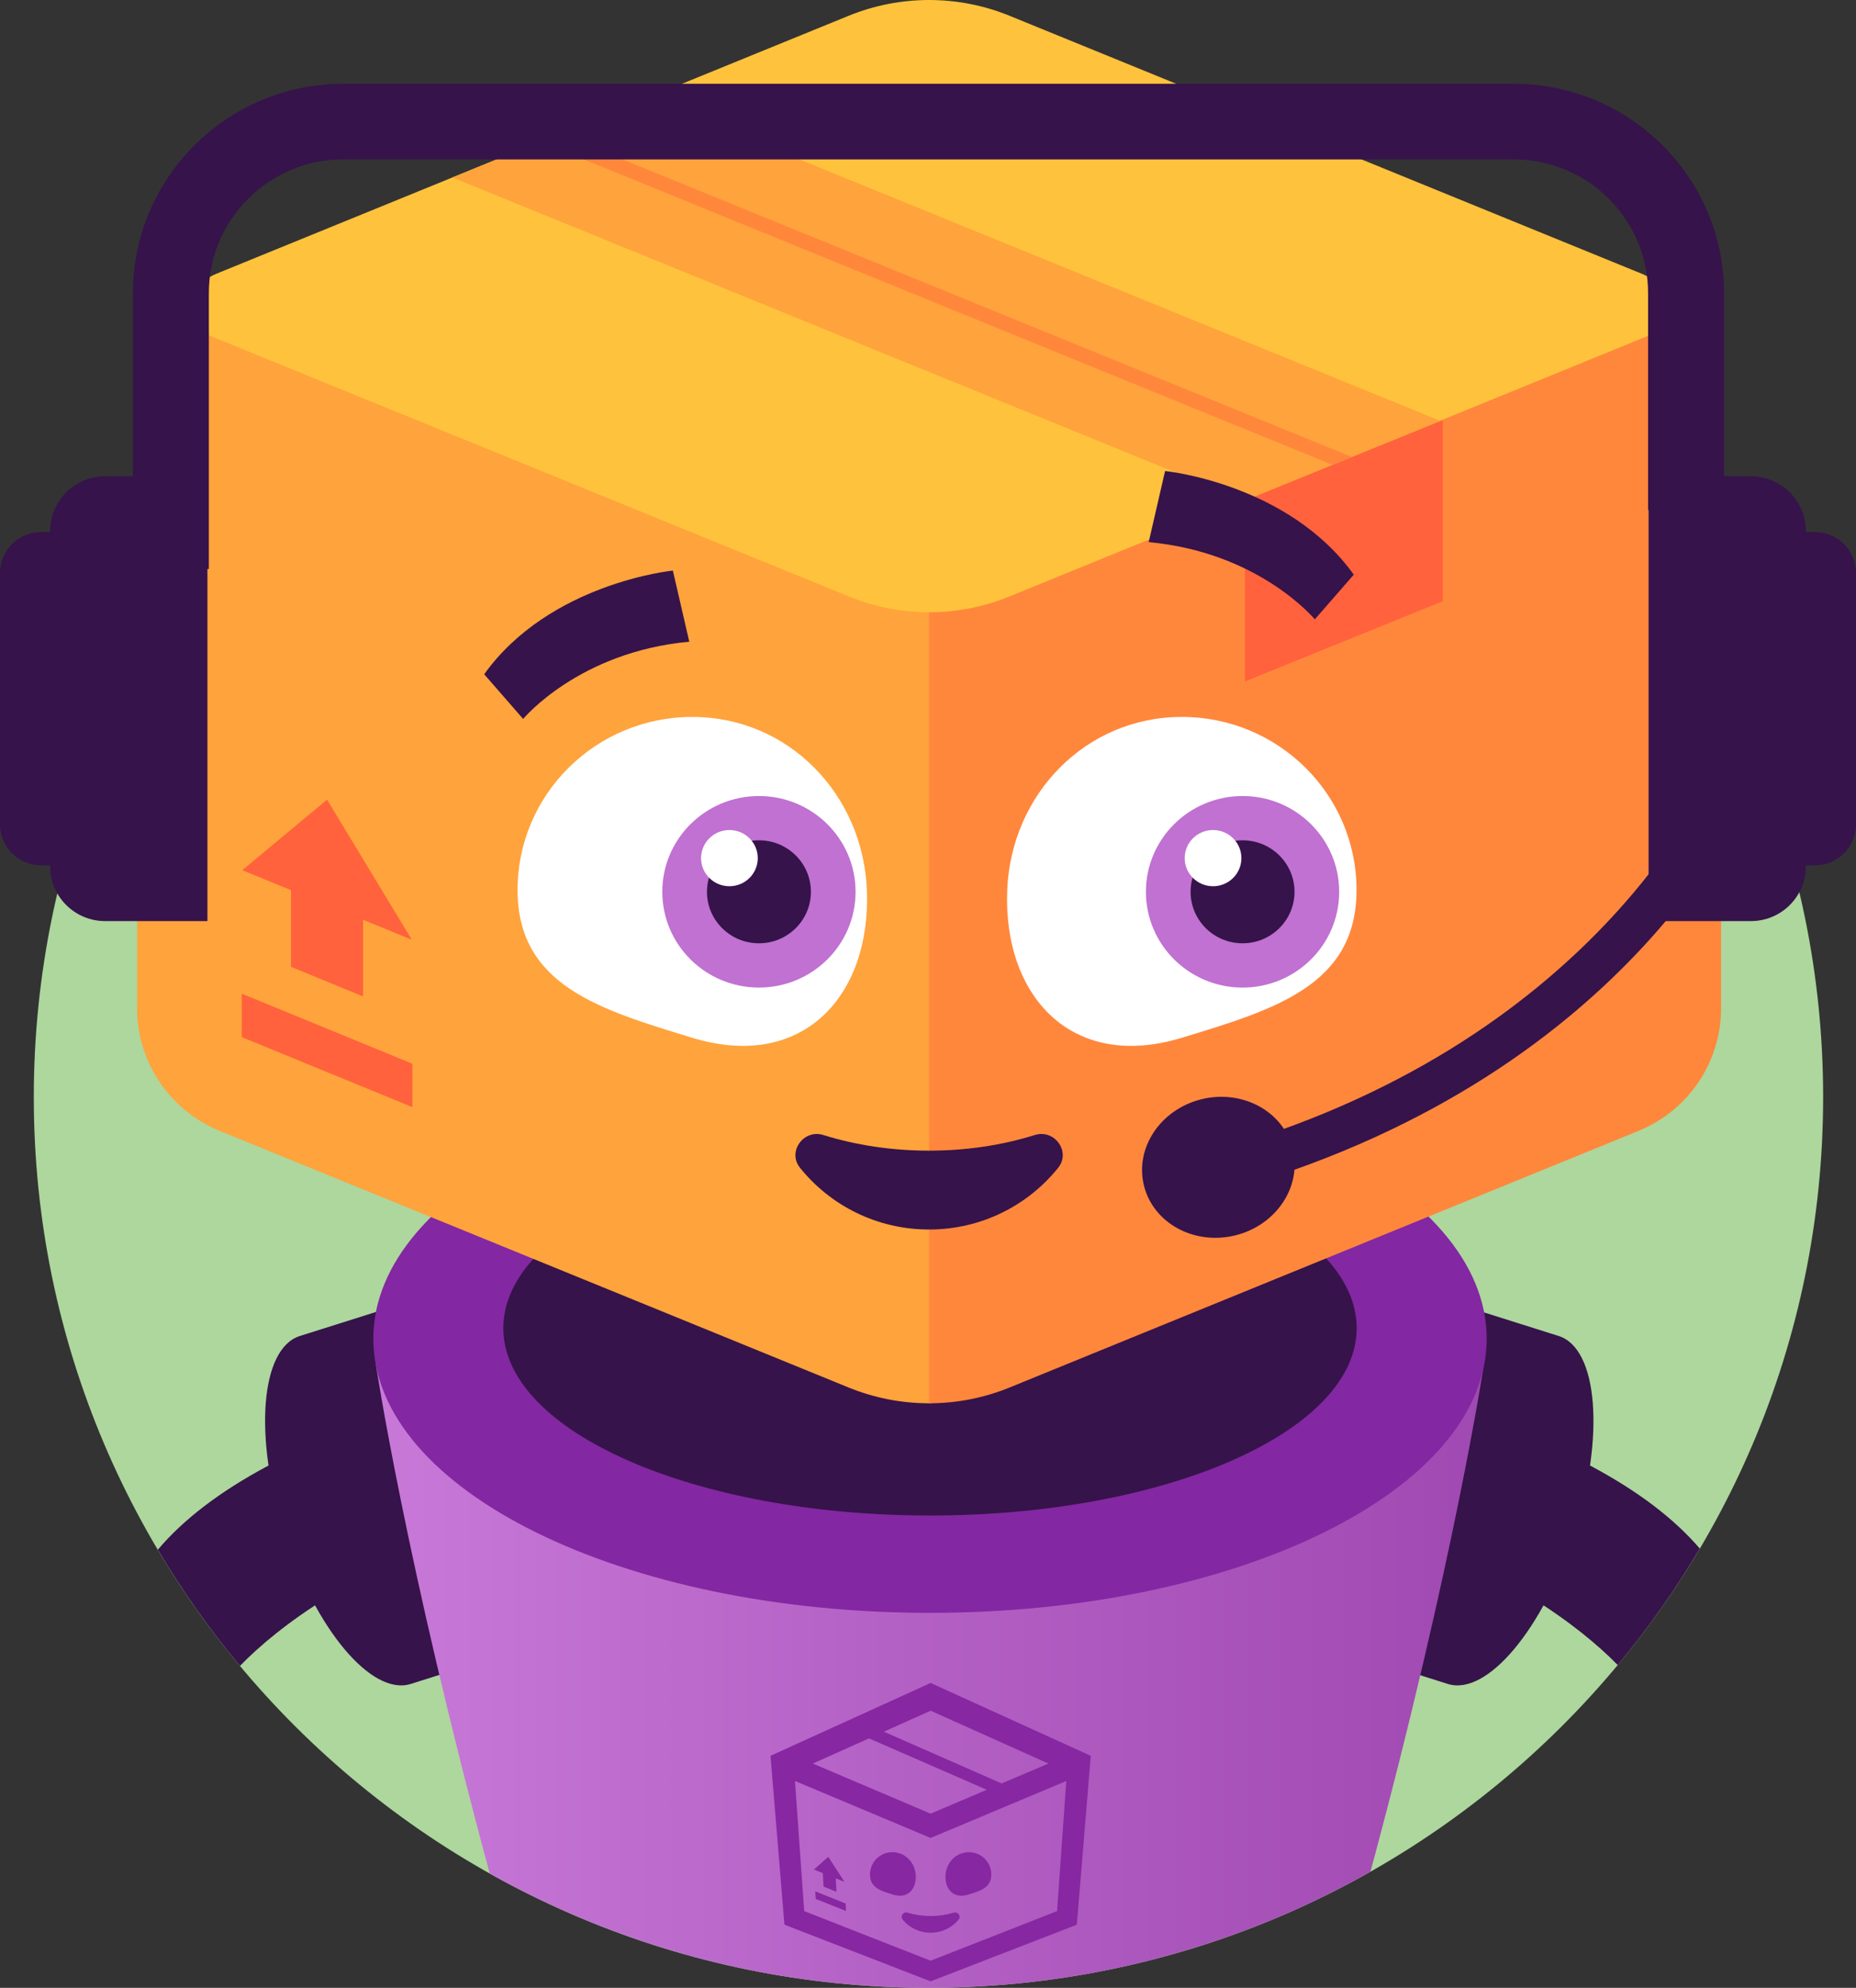 <svg width="99" height="106" viewBox="0 0 99 106" fill="none" xmlns="http://www.w3.org/2000/svg">
<rect x="0" y="0" width="99" height="106" fill="#333333" stroke="none"/>
<g clip-path="url(#clip0_1578_554)">
<path d="M49.525 106C75.881 106 97.247 84.736 97.247 58.505C97.247 32.274 75.881 11.01 49.525 11.01C23.169 11.01 1.803 32.274 1.803 58.505C1.803 84.736 23.169 106 49.525 106Z" fill="#ADD79D"/>
<path d="M25.887 81.443L23.727 74.429C16.122 76.747 11.169 79.394 8.418 82.638C9.715 84.821 11.181 86.893 12.8 88.834C14.789 86.781 19.03 83.534 25.887 81.443Z" fill="#36134A"/>
<path d="M15.157 81.716C16.791 86.84 19.815 90.457 21.912 89.795L28.239 87.798C30.336 87.137 30.711 82.447 29.077 77.323C27.443 72.199 24.419 68.582 22.322 69.244L15.995 71.241C13.898 71.903 13.523 76.593 15.157 81.716Z" fill="#36134A"/>
<path d="M75.409 74.429L73.249 81.443C80.055 83.518 84.282 86.732 86.29 88.787C87.909 86.842 89.373 84.765 90.668 82.577C87.908 79.361 82.967 76.733 75.409 74.429Z" fill="#36134A"/>
<path d="M83.141 71.241L76.814 69.244C74.717 68.582 71.693 72.199 70.059 77.323C68.425 82.447 68.801 87.137 70.897 87.798L77.225 89.795C79.321 90.457 82.346 86.84 83.98 81.716C85.613 76.593 85.238 71.903 83.141 71.241Z" fill="#36134A"/>
<path d="M49.525 106C58.1 106 66.146 103.747 73.101 99.806C77.592 83.18 79.162 72.698 79.162 72.698L77.885 72.655H21.315L20.039 72.698C20.039 72.698 21.613 83.229 26.122 99.903C33.038 103.783 41.021 106 49.525 106Z" fill="url(#paint0_linear_1578_554)"/>
<path d="M49.606 86.005C66.005 86.005 79.3 79.459 79.3 71.385C79.3 63.311 66.005 56.765 49.606 56.765C33.207 56.765 19.913 63.311 19.913 71.385C19.913 79.459 33.207 86.005 49.606 86.005Z" fill="#8327A2"/>
<path d="M49.607 80.814C62.176 80.814 72.365 76.34 72.365 70.821C72.365 65.302 62.176 60.828 49.607 60.828C37.038 60.828 26.848 65.302 26.848 70.821C26.848 76.34 37.038 80.814 49.607 80.814Z" fill="#36134A"/>
<path d="M50.867 101.993C50.494 102.107 50.079 102.171 49.641 102.171C49.203 102.171 48.787 102.107 48.414 101.993C48.18 101.921 47.998 102.185 48.153 102.37C48.507 102.793 49.043 103.062 49.641 103.062C50.238 103.062 50.774 102.793 51.128 102.37C51.283 102.185 51.1 101.921 50.867 101.993Z" fill="#8727A2"/>
<path d="M43.931 100.605L44.618 100.881L44.58 100.162L45.047 100.351L44.179 99.014L43.417 99.692L43.888 99.882L43.931 100.605Z" fill="#8727A2"/>
<path d="M43.511 101.259L45.126 101.901L45.107 101.504L43.486 100.856L43.511 101.259Z" fill="#8727A2"/>
<path d="M49.64 89.743L41.1 93.628L41.842 102.633L49.64 105.655L57.439 102.633L58.181 93.628L49.64 89.743ZM55.924 94.041L53.429 95.102L47.145 92.342L49.64 91.223L55.924 94.041ZM52.636 95.439L49.64 96.713L43.357 94.041L46.351 92.698L52.636 95.439ZM49.64 104.554L42.896 101.909L42.405 94.97L49.64 98.008L56.876 94.97L56.385 101.909L49.64 104.554Z" fill="#8727A2"/>
<path d="M48.848 100.003C48.815 99.325 48.284 98.767 47.601 98.767C46.918 98.767 46.383 99.324 46.406 100.003C46.428 100.672 47.005 100.839 47.648 101.033C48.417 101.266 48.883 100.741 48.848 100.003Z" fill="#8727A2"/>
<path d="M50.434 100.003C50.466 99.325 50.997 98.767 51.68 98.767C52.363 98.767 52.898 99.324 52.875 100.003C52.853 100.672 52.276 100.839 51.633 101.033C50.864 101.266 50.398 100.741 50.434 100.003Z" fill="#8727A2"/>
<path d="M49.559 74.83C49.6 74.83 49.642 74.825 49.684 74.824L55.664 31.063L11.587 14.585C8.998 15.708 7.315 18.242 7.315 21.052V53.778C7.315 56.641 9.059 59.22 11.731 60.31L15.19 61.721L45.269 73.99C46.643 74.55 48.1 74.83 49.559 74.83Z" fill="#FFA33C"/>
<path d="M91.802 53.781V21.051C91.801 18.19 90.058 15.611 87.387 14.522L87.381 14.52L49.559 31.338V74.83C51.017 74.83 52.474 74.549 53.848 73.989L65.581 69.204L87.387 60.309C90.058 59.22 91.801 56.641 91.802 53.781Z" fill="#FF873C"/>
<path d="M10.543 15.146C9.736 15.926 9.905 17.377 11.072 17.854L45.297 31.815C48.027 32.928 51.091 32.928 53.821 31.815L88.045 17.854C89.211 17.378 89.381 15.931 88.578 15.15C88.206 14.908 87.809 14.694 87.387 14.522L53.849 0.841C52.474 0.28 51.016 0 49.558 0C48.1 0 46.643 0.28 45.269 0.841L43.334 1.63L11.731 14.52C11.31 14.692 10.915 14.905 10.543 15.146Z" fill="#FFC23C"/>
<path d="M66.41 26.69V36.337L76.961 32.056V22.409L66.41 26.69Z" fill="#FF623C"/>
<path d="M19.365 53.133L15.524 51.557V44.611L19.365 46.187V53.133Z" fill="#FF623C"/>
<path d="M21.995 59.036L12.895 55.302V52.989L21.995 56.723V59.036Z" fill="#FF623C"/>
<path d="M12.925 46.402L17.445 42.643L21.965 50.111L12.925 46.402Z" fill="#FF623C"/>
<path d="M76.812 22.437L34.567 5.206L29.858 7.126L72.103 24.357L76.812 22.437Z" fill="#FFA33C"/>
<path d="M28.806 7.555L24.131 9.462L66.376 26.693L71.051 24.786L28.806 7.555Z" fill="#FFA33C"/>
<path d="M72.103 24.357L29.858 7.126L28.806 7.555L71.052 24.786L72.103 24.357Z" fill="#FF873C"/>
<path d="M53.726 47.459C53.932 42.366 57.897 38.23 63.042 38.23C68.187 38.23 72.358 42.362 72.358 47.459C72.358 52.557 67.96 53.839 63.042 55.338C57.135 57.139 53.499 53.087 53.726 47.459Z" fill="white"/>
<path d="M46.239 47.459C46.033 42.366 42.068 38.23 36.923 38.23C31.778 38.23 27.607 42.362 27.607 47.459C27.607 52.557 32.006 53.839 36.923 55.338C42.831 57.139 46.466 53.087 46.239 47.459Z" fill="white"/>
<path d="M49.558 61.358C47.54 61.358 45.628 61.059 43.918 60.524C42.867 60.195 41.985 61.415 42.671 62.269C44.282 64.276 46.768 65.563 49.558 65.563C52.349 65.563 54.834 64.276 56.445 62.269C57.132 61.415 56.249 60.195 55.199 60.524C53.488 61.059 51.576 61.358 49.558 61.358Z" fill="#36134A"/>
<path d="M40.482 52.661C43.329 52.661 45.636 50.375 45.636 47.555C45.636 44.734 43.329 42.448 40.482 42.448C37.635 42.448 35.327 44.734 35.327 47.555C35.327 50.375 37.635 52.661 40.482 52.661Z" fill="#C071D1"/>
<path d="M40.482 50.301C42.013 50.301 43.254 49.071 43.254 47.555C43.254 46.038 42.013 44.808 40.482 44.808C38.951 44.808 37.71 46.038 37.71 47.555C37.71 49.071 38.951 50.301 40.482 50.301Z" fill="#36134A"/>
<path d="M38.908 47.258C39.743 47.258 40.42 46.587 40.42 45.76C40.42 44.932 39.743 44.261 38.908 44.261C38.072 44.261 37.395 44.932 37.395 45.76C37.395 46.587 38.072 47.258 38.908 47.258Z" fill="white"/>
<path d="M66.279 52.662C69.126 52.662 71.433 50.375 71.433 47.555C71.433 44.734 69.126 42.448 66.279 42.448C63.432 42.448 61.124 44.734 61.124 47.555C61.124 50.375 63.432 52.662 66.279 52.662Z" fill="#C071D1"/>
<path d="M66.279 50.301C67.809 50.301 69.05 49.072 69.05 47.555C69.05 46.038 67.809 44.809 66.279 44.809C64.748 44.809 63.507 46.038 63.507 47.555C63.507 49.072 64.748 50.301 66.279 50.301Z" fill="#36134A"/>
<path d="M64.705 47.258C65.54 47.258 66.217 46.587 66.217 45.76C66.217 44.932 65.54 44.261 64.705 44.261C63.869 44.261 63.192 44.932 63.192 45.76C63.192 46.587 63.869 47.258 64.705 47.258Z" fill="white"/>
<path d="M27.905 38.338C27.905 38.338 30.859 34.761 36.766 34.219L35.891 30.426C35.891 30.426 29.327 31.076 25.827 35.954L27.905 38.338Z" fill="#36134A"/>
<path d="M70.132 33.027C70.132 33.027 67.179 29.451 61.272 28.909L62.146 25.116C62.146 25.116 68.71 25.766 72.211 30.643L70.132 33.027Z" fill="#36134A"/>
<path d="M87.936 49.116H93.397C95.013 49.116 96.323 47.812 96.323 46.203V28.312C96.323 26.704 95.013 25.4 93.397 25.4H87.936V49.116Z" fill="#36134A"/>
<path d="M92.715 46.144H96.807C98.018 46.144 99 45.167 99 43.962V30.554C99 29.348 98.018 28.371 96.807 28.371H92.715V46.144Z" fill="#36134A"/>
<path d="M11.14 30.341H7.09V15.631C7.09 9.476 12.121 4.468 18.306 4.468H80.745C86.929 4.468 91.96 9.476 91.96 15.631V27.195H87.91V15.631C87.91 11.699 84.696 8.5 80.745 8.5H18.306C14.355 8.5 11.14 11.699 11.14 15.631V30.341Z" fill="#36134A"/>
<path d="M66.111 63.33L65.471 61.184C85.555 55.252 91.375 41.16 91.431 41.019L93.523 41.844C93.276 42.464 87.233 57.092 66.111 63.33Z" fill="#36134A"/>
<path d="M65.894 65.875C68.085 65.332 69.455 63.268 68.954 61.264C68.453 59.26 66.271 58.076 64.08 58.618C61.89 59.161 60.52 61.225 61.021 63.229C61.522 65.233 63.704 66.417 65.894 65.875Z" fill="#36134A"/>
<path d="M11.064 49.116H5.603C3.987 49.116 2.677 47.812 2.677 46.203V28.312C2.677 26.704 3.987 25.4 5.603 25.4H11.064V49.116Z" fill="#36134A"/>
<path d="M6.285 46.144H2.193C0.982 46.144 0 45.167 0 43.962V30.554C0 29.348 0.982 28.371 2.193 28.371H6.285V46.144Z" fill="#36134A"/>
</g>
<defs>
<linearGradient id="paint0_linear_1578_554" x1="20.039" y1="89.328" x2="79.162" y2="89.328" gradientUnits="userSpaceOnUse">
<stop stop-color="#C879D8"/>
<stop offset="0.463" stop-color="#B461C5"/>
<stop offset="1" stop-color="#A049B2"/>
</linearGradient>
<clipPath id="clip0_1578_554">
<rect width="99" height="106" fill="white"/>
</clipPath>
</defs>
</svg>
